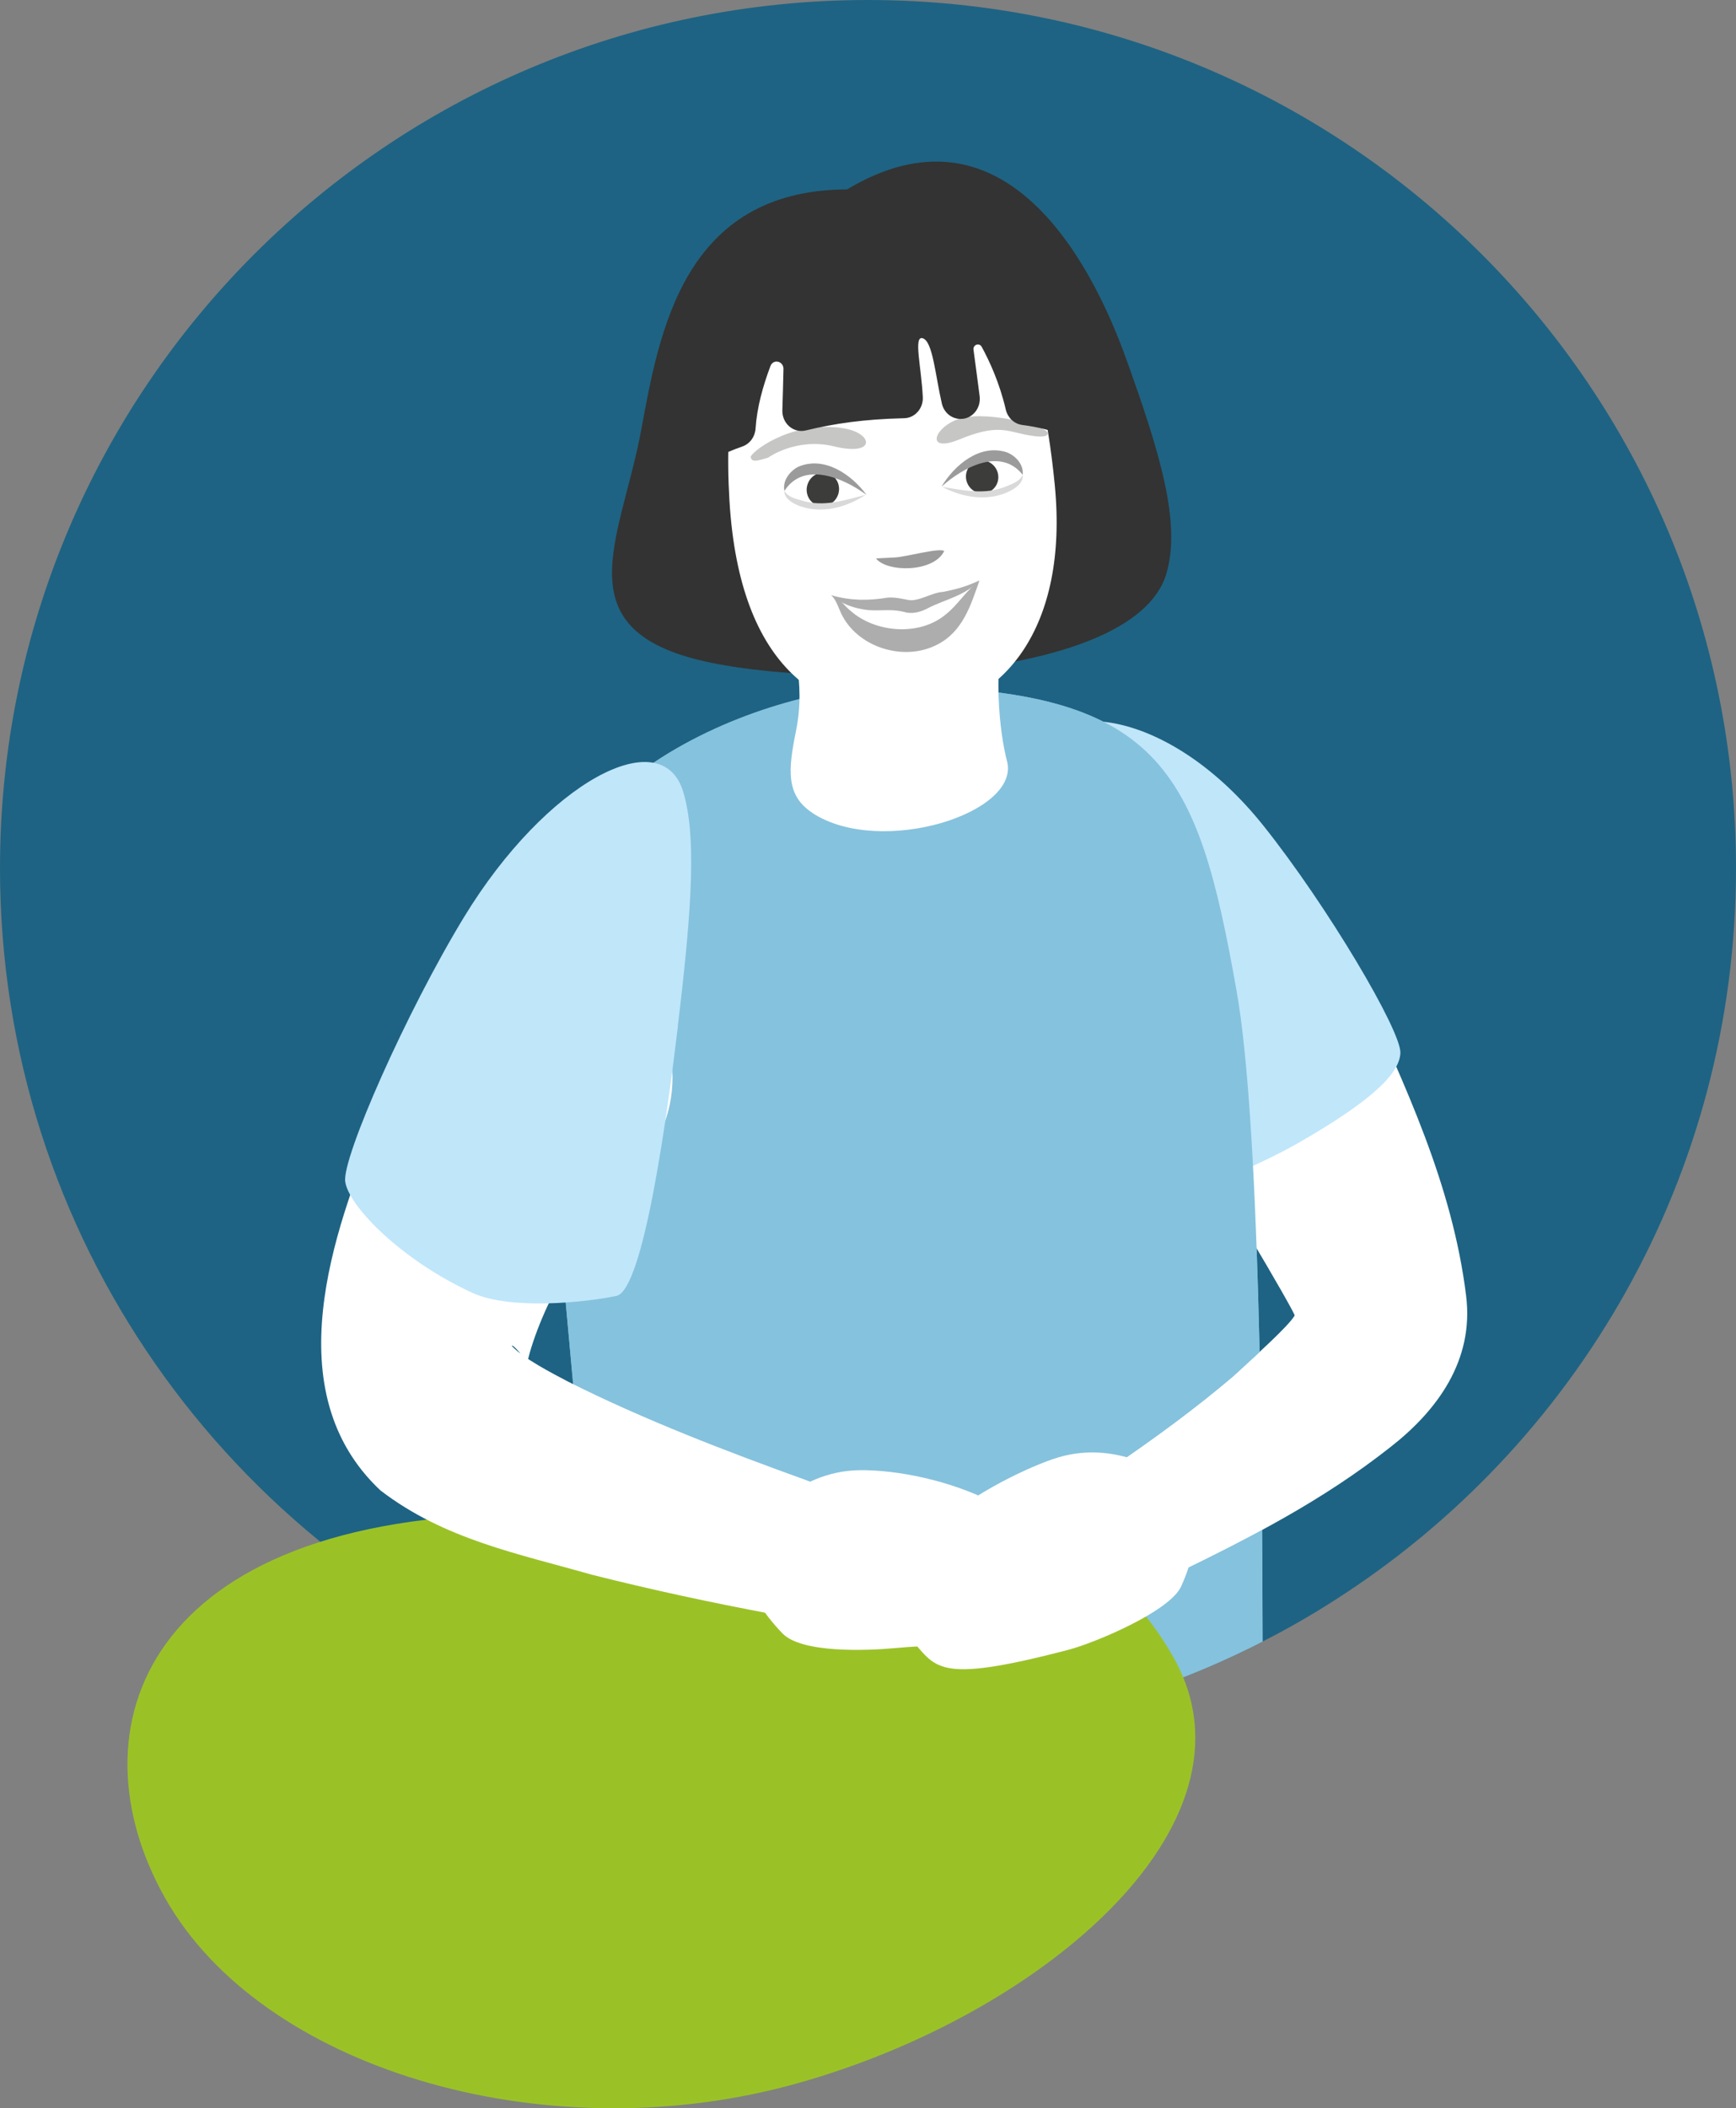 <?xml version="1.0" encoding="UTF-8"?><svg id="Ebene_2" xmlns="http://www.w3.org/2000/svg" xmlns:xlink="http://www.w3.org/1999/xlink" viewBox="0 0 124.97 151.73"><rect x="0" y="0" width="124.97" height="151.73" fill="#808080" stroke="none"/><defs><clipPath id="clippath"><path d="m36.28,47.4v79.57h56.61V47.4h-56.61Zm48.33,65.89c-5.04,2.26-8.92-4.58-4.45-7.76,2.92-1.98,5.93-4.19,8.58-6.44.88-.81,1.89-1.72,2.74-2.53l.19.28c.09,3.83.15,8.12.19,12.73-2.36,1.31-4.77,2.52-7.25,3.73h0Z" style="fill:none;"/></clipPath></defs><g id="Ebene_2-2"><g id="Ebene_1-2"><path d="m124.97,62.48c0,22.15-11.52,41.61-28.91,52.7-1.67,1.07-3.39,2.06-5.17,2.96-8.52,4.37-18.18,6.83-28.41,6.83-6.69,0-13.13-1.06-19.18-3.01-1.16-.36-2.3-.77-3.43-1.21C16.54,111.69,0,89.01,0,62.48,0,27.97,27.97,0,62.48,0s62.49,27.97,62.49,62.48Z" style="fill:#1e6383;"/><path d="m81.09,25.88c2.33,6.49,3.98,11.72,2.87,15.42-2.42,8.1-26.38,8.42-34.57,5.95-8.51-2.57-4.62-8.8-3.23-16.31,1.3-7.01,3.02-17.26,14.82-17.31,11.04-6.6,17.37,4.6,20.11,12.25Z" style="fill:#333;"/><path d="m90.89,118.14c-8.52,4.37-18.18,6.83-28.41,6.83-6.69,0-13.13-1.06-19.18-3.01-1.53-16.11-3.75-42.74-4.81-49.59-2.45-15.91,16.65-23,25.7-22.97,19.44.07,22.01,5.97,24.83,21.93,1.65,9.33,1.85,33.06,1.87,46.81Z" style="fill:#85c2dd;"/><path d="m97.88,70.88c3.26,7.26,6.66,14.32,7.66,22.36.59,4.67-2.09,8.29-5.45,10.91-4.87,3.84-10.04,6.49-15.5,9.14-5.04,2.26-8.92-4.58-4.45-7.76,2.92-1.98,5.93-4.19,8.58-6.44,1.73-1.59,3.99-3.6,4.48-4.41.08-.12-6.01-10.6-9.42-15.46-2.68-3.66-1.88-8.81,1.78-11.49,4.09-3.07,10.19-1.49,12.3,3.15h.02Z" style="fill:#fff;"/><path d="m72.53,68.73c1.25,4.93,9.8,16.73,11.72,16.89,2.17.17,6.9-2.02,9.42-3.48,4.75-2.75,7.08-4.76,7.14-6.36s-5.27-10.6-9.84-16.33c-6.51-8.17-14.78-9.47-17.01-5.07-3.45,6.8-3.12,7.71-1.43,14.36h0Z" style="fill:#c0e6fa;"/><g style="clip-path:url(#clippath);"><path d="m90.89,118.14c-8.52,4.37-18.18,6.83-28.41,6.83-6.69,0-13.13-1.06-19.18-3.01-1.53-16.11-3.75-42.74-4.81-49.59-2.45-15.91,16.65-23,25.7-22.97,19.44.07,22.01,5.97,24.83,21.93,1.65,9.33,1.85,33.06,1.87,46.81Z" style="fill:#85c2dd;"/></g><g id="Pfad_6846"><path d="m84.47,119.27c6.89,12.16-9.99,26.16-27.82,30.87-17.82,4.7-37.86-1.34-44.75-13.51h0c-6.89-12.16-1.58-27.57,25.92-27.67,27.5-.1,39.75-1.86,46.65,10.31h0Z" style="fill:#9ac227;"/></g><path d="m45.57,84.2c-2.91,3.77-6.19,8.79-7.44,13.18-.13.45-.14.71-.28.52-.1-.17-.82-1.03-.95-1.04-.06-.03-.08-.01-.02.05.83.86,2.76,1.87,4.04,2.54,5.43,2.73,11.36,5,17.12,7.08,5.8,2.11,3.54,10.64-2.52,9.62-4.37-.82-8.6-1.73-12.93-2.82-5.27-1.51-10.61-2.53-15.21-6.07-7.54-7.09-3.41-18.57-.22-26.4.8-1.9,1.76-3.89,2.71-5.72.27-.57.97-1.7,1.3-2.29,2.57-4.42,8.24-5.92,12.66-3.35,5.3,2.97,6.17,10.6,1.74,14.71h0Z" style="fill:#fff;"/><path d="m48.8,73.87c-.76,6.32-2.47,18.99-4.43,19.4-2.22.46-7.63,1.04-10.38-.23-5.18-2.39-8.92-6.28-9.14-8.01s4.4-12.2,8.55-19.02c5.92-9.72,14.27-14.15,15.79-9,.91,3.08.69,7.88-.4,16.87h.01Z" style="fill:#c0e6fa;"/><path d="m61.89,105.81c5.29-.06,15.42,2.99,14.74,9.85-.49,4.91-2.22,2.04-12.26,2.96-1.97.18-6.66.37-8.04-1.06s-2.85-3.5-2.63-5.5c.26-2.44,3.6-6.2,8.2-6.25h0Z" style="fill:#fff;"/><path d="m75.8,105.01c-4.99,1.74-15.06,7.76-10.36,12.81,1.99,2.14,1.7,3.47,11.46.92,1.91-.5,7.31-2.76,8.13-4.57s1.49-4.26.61-6.07c-1.07-2.2-5.49-4.61-9.83-3.09h0Z" style="fill:#fff;"/><path d="m58.51,58.53c4.89,3.16,14.99,0,13.98-3.76-.47-1.76-1.21-6.83.21-11.42,1.42-4.59-2.77-2.96-2.77-2.96l-13.53,1.41c.59,4.74,1.64,7.14.9,10.81-.57,2.81-.74,4.65,1.21,5.91h0Z" style="fill:#fff;"/><path d="m75.93,34.91c1.01,10.33-3.78,15.95-9.94,16.43-6.74.53-12.75-3.08-13.48-15.32-.78-13.13,3.72-18.59,11.56-19.21,7.84-.62,10.86,7.87,11.86,18.09h0Z" style="fill:#fff;"/><path d="m70.51,41.78c-.93.69-1.55,1.74-2.39,2.41-1.92,1.64-5.12,1.34-6.88-.22-.41-.31-.75-.88-1.38-1.12.4.42.52,1,.8,1.51,1.25,2.3,4.48,3.24,6.79,2.04,1.85-.92,2.43-2.83,3.06-4.62h0Z" style="fill:#adadad;"/><path d="m59.85,42.85c.73.63,1.69.96,2.67,1.06,1.02.07,1.69-.12,2.71.17.59.12,1.19-.1,1.59-.32,1.24-.63,2.72-.91,3.68-1.99-.84.42-1.73.66-2.62.83-.81.04-1.75.72-2.5.58-.41-.08-.93-.21-1.48-.17-1.39.23-2.66.23-4.05-.17h0Z" style="fill:#adadad;"/><path d="m63.06,40.19c.78,1.01,4.15,1.03,4.91-.53-.34-.26-2.73.42-3.55.46l-1.35.07h0Z" style="fill:#9c9b9b;"/><path d="m69.3,30.08c2.02-.49,6.12.61,6.13,1.1,0,.25-.47.35-1.76.07-1.29-.27-2.01-.69-4.59.37-2.62,1.08-1.8-1.06.22-1.55h0Z" style="fill:#c6c6c5;"/><path d="m60.55,30.79c-3.85-.47-6.55,1.84-6.51,2.1.07.47.65.21,1.25.05,0,0,2.02-1.48,4.77-.81,3.11.75,2.81-1.05.49-1.33h0Z" style="fill:#c6c6c5;"/><g id="_Gespiegelt_wiederholen_"><ellipse cx="70.7" cy="34.32" rx="1.16" ry="1.19" transform="translate(-7.88 33.15) rotate(-25.04)" style="fill:#3c3c3b;"/><path d="m67.76,35.04c1.52-1.38,4.26-2.89,5.86-.87.09-.72-.5-1.37-1.15-1.62-1.96-.63-3.78.94-4.71,2.5h0Z" style="fill:#9c9b9b;"/><path d="m73.62,34.17c-.22.49-.75.65-1.2.84-1.5.63-3.05.28-4.6.03,1.46.76,3.21,1.07,4.76.36.47-.22,1.12-.63,1.04-1.23h0Z" style="fill:#d9d9d9;"/></g><g id="_Gespiegelt_wiederholen_-2"><ellipse cx="59.24" cy="35.22" rx="1.21" ry="1.16" transform="translate(6.33 79.39) rotate(-70.59)" style="fill:#3c3c3b;"/><path d="m62.38,35.62c-1.65-1.22-4.52-2.46-5.91-.29-.16-.71.37-1.41.98-1.73,1.89-.82,3.86.56,4.93,2.02h0Z" style="fill:#9c9b9b;"/><path d="m56.46,35.32c.27.47.81.57,1.28.71,1.56.48,3.07-.03,4.58-.42-1.38.9-3.09,1.38-4.7.83-.49-.18-1.17-.52-1.16-1.12h0Z" style="fill:#d9d9d9;"/></g><path d="m70.08,25.17c.13.99.31,2.29.44,3.33.12.89-.55,1.68-1.4,1.65h-.03c-.62-.03-1.14-.47-1.29-1.11-.48-2.09-.65-4.44-1.36-4.69s-.11,2.06-.01,4.24c.04.81-.58,1.5-1.35,1.51-2.93.07-4.99.38-7.08.88-.88.21-1.71-.5-1.68-1.46s.06-2.01.08-2.97c0-.57-.74-.74-.94-.2-.54,1.44-.97,2.97-1.07,4.5-.04.59-.41,1.09-.94,1.28-.77.27-1.4.54-1.85.81,0,0,.98-12.61,5.01-14.36,4.03-1.74,11.86-3.12,14.9-1.02,3.04,2.12,5.38,13.79,5.38,13.79-1.39-.4-2.11-.61-3.33-.77-.55-.08-1.01-.51-1.15-1.08-.46-1.97-1.19-3.53-1.74-4.54-.18-.32-.64-.15-.59.22h0Z" style="fill:#333;"/></g></g></svg>